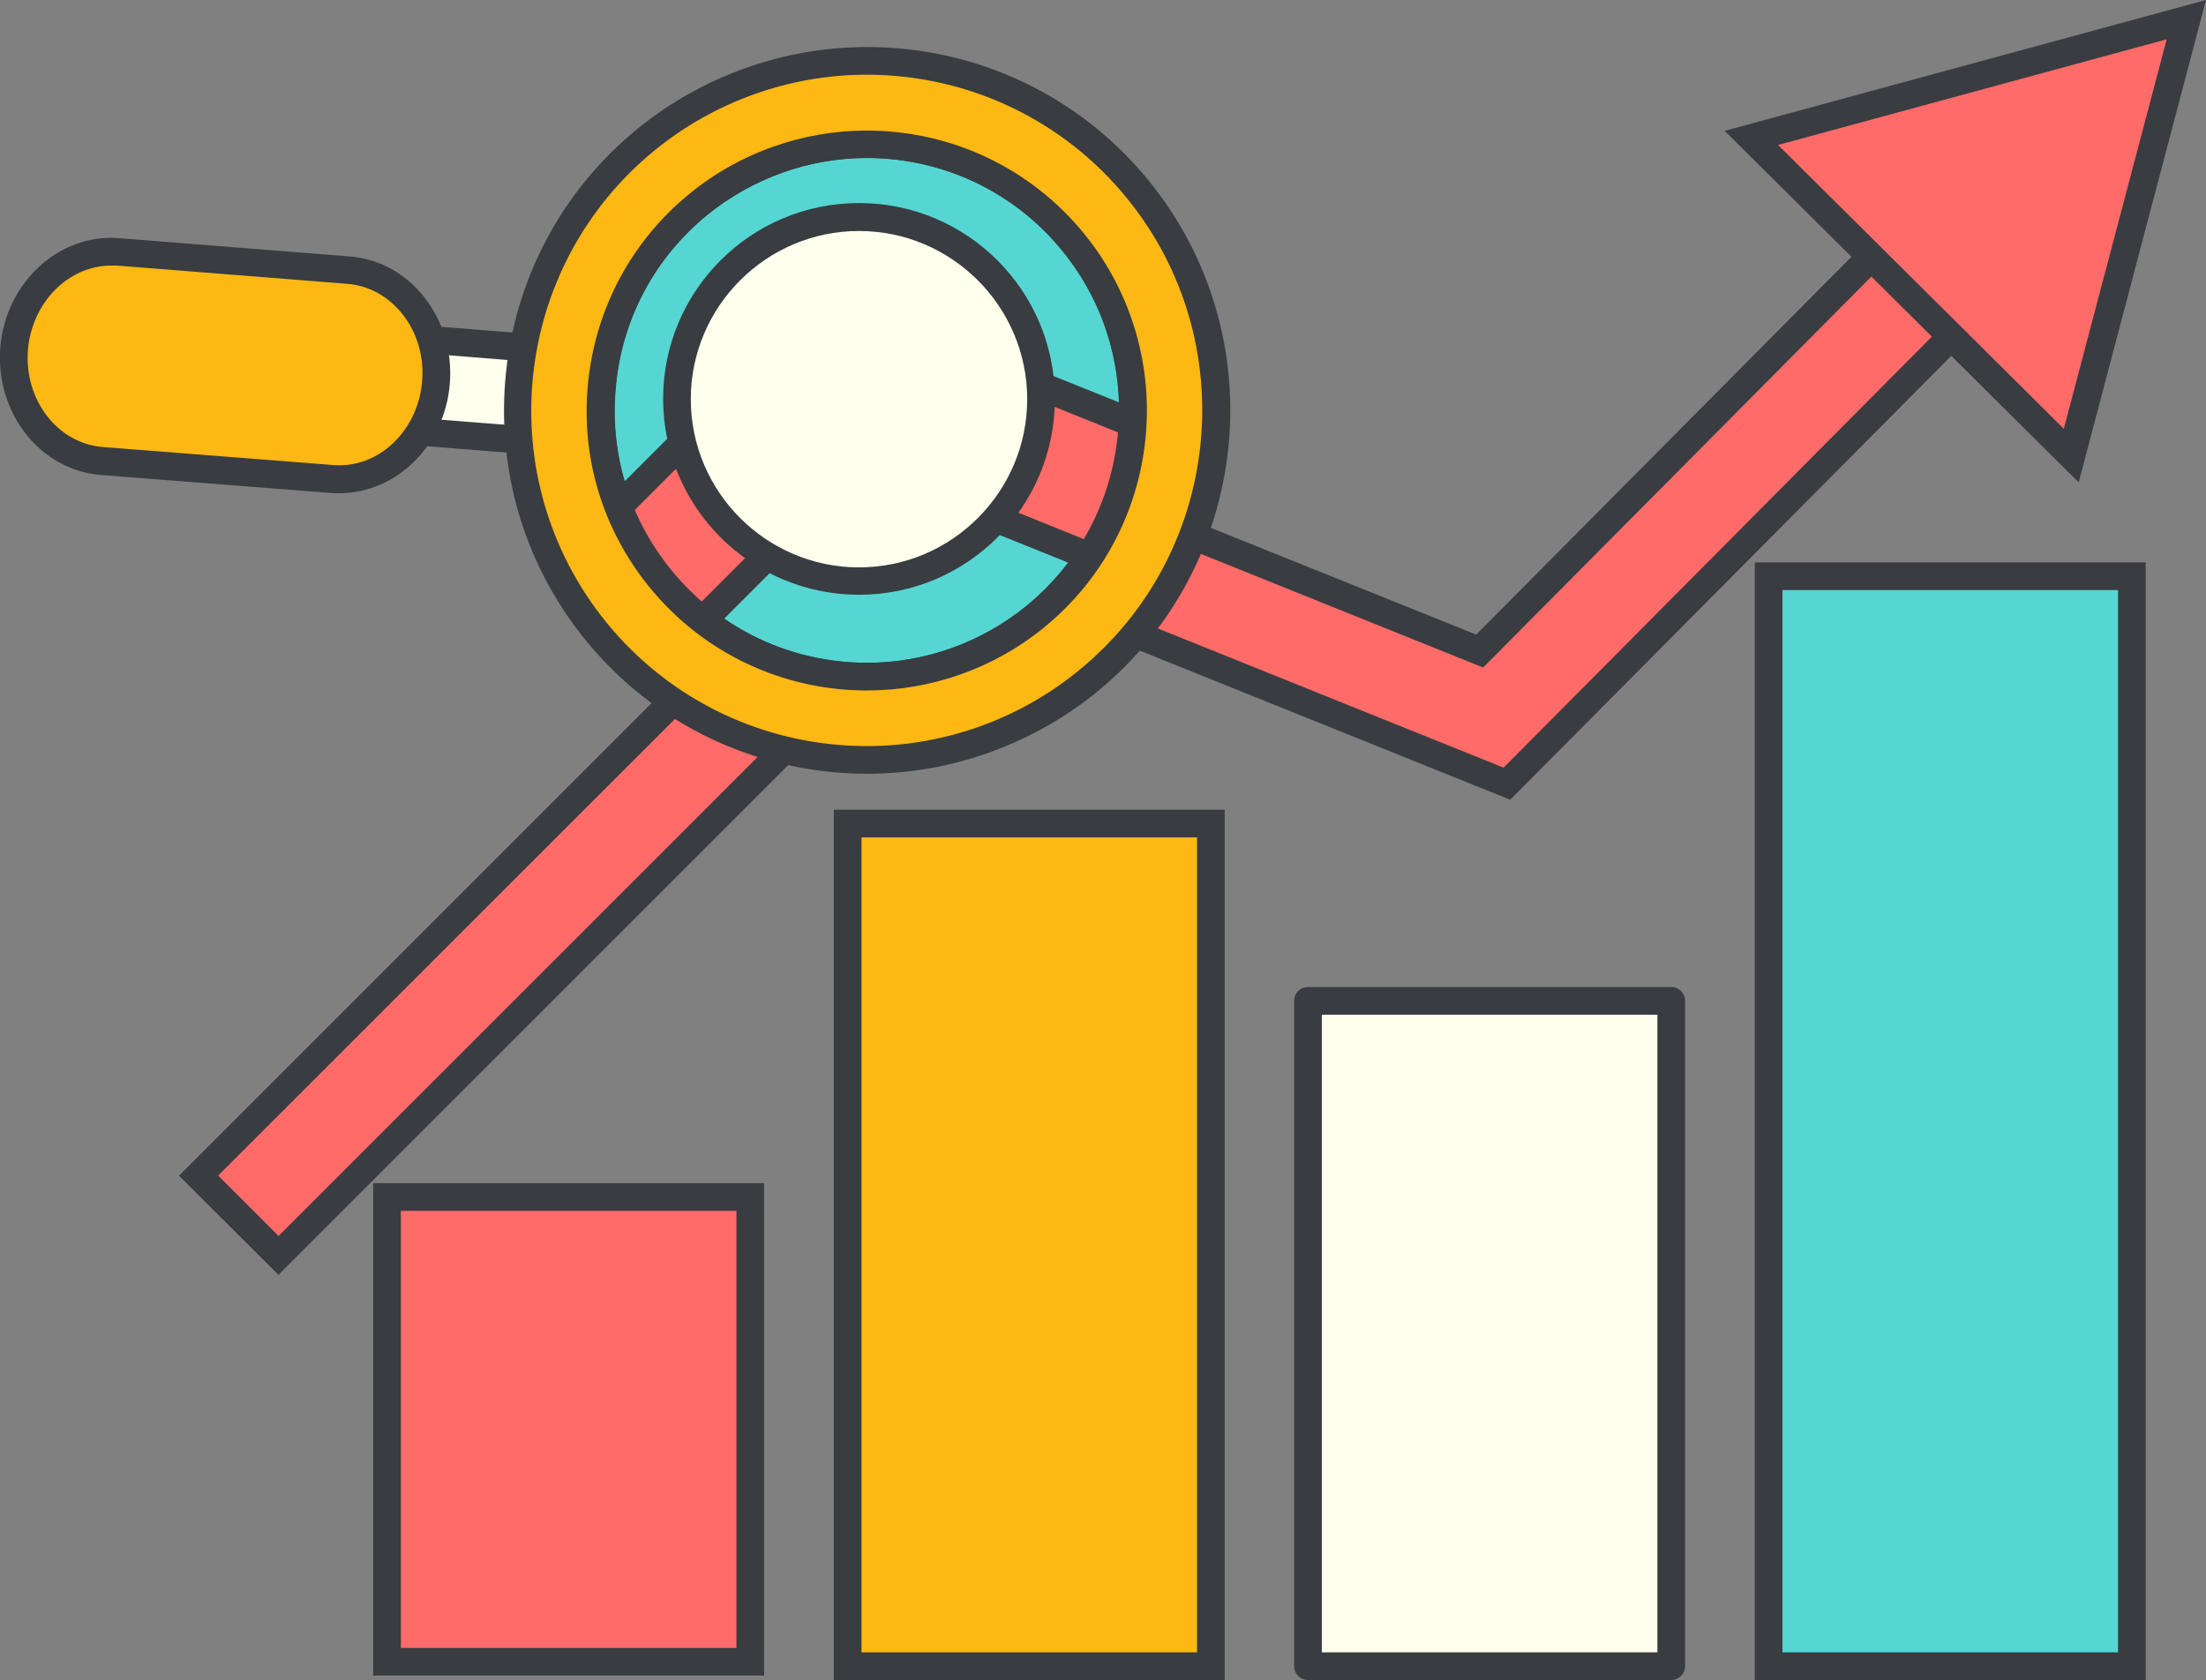 <?xml version="1.0" encoding="UTF-8"?>
<svg id="Layer_2" data-name="Layer 2" xmlns="http://www.w3.org/2000/svg" viewBox="0 0 79.74 60.73">
  <rect x="0" y="0" width="79.74" height="60.73" fill="#808080" stroke="none"/>
  <defs>
    <style>
      .cls-1 {
        fill: #55d6d2;
      }

      .cls-1, .cls-2, .cls-3, .cls-4, .cls-5 {
        stroke-width: 0px;
      }

      .cls-2 {
        fill: #ff6b68;
      }

      .cls-3 {
        fill: #fdb813;
      }

      .cls-4 {
        fill: #ffe;
      }

      .cls-5 {
        fill: #393c41;
      }
    </style>
  </defs>
  <g id="Layer_1-2" data-name="Layer 1">
    <g>
      <g>
        <g>
          <rect class="cls-4" x="47.29" y="36.18" width="13.13" height="24.05"/>
          <path class="cls-5" d="m60.41,60.73h-13.13c-.28,0-.5-.22-.5-.5v-24.05c0-.28.22-.5.5-.5h13.13c.28,0,.5.22.5.5v24.05c0,.28-.22.5-.5.5Zm-12.63-1h12.13v-23.05h-12.13v23.05Z"/>
        </g>
        <g>
          <rect class="cls-1" x="63.94" y="20.83" width="13.13" height="39.4"/>
          <path class="cls-5" d="m77.56,60.73h-14.13V20.33h14.13v40.4Zm-13.13-1h12.13V21.33h-12.13v38.4Z"/>
        </g>
        <g>
          <rect class="cls-2" x="13.99" y="43.28" width="13.13" height="16.8"/>
          <path class="cls-5" d="m27.62,60.57h-14.13v-17.8h14.13v17.8Zm-13.13-1h12.13v-15.8h-12.13v15.8Z"/>
        </g>
        <g>
          <rect class="cls-3" x="30.64" y="29.77" width="13.13" height="30.46"/>
          <path class="cls-5" d="m44.27,60.73h-14.13v-31.46h14.13v31.46Zm-13.13-1h12.13v-29.46h-12.13v29.46Z"/>
        </g>
        <g>
          <g>
            <polygon class="cls-2" points="10.07 45.38 7.18 42.49 33.99 15.68 53.49 23.53 69.32 7.59 72.22 10.47 54.48 28.33 34.97 20.48 10.07 45.38"/>
            <path class="cls-5" d="m10.07,46.09l-3.6-3.59,27.4-27.4,19.49,7.84,15.95-16.06,3.61,3.58-18.33,18.45-19.5-7.85-25.02,25.02Zm-2.18-3.59l2.18,2.18,24.78-24.78,19.5,7.85,17.16-17.27-2.19-2.17-15.71,15.82-19.5-7.85L7.89,42.49Z"/>
          </g>
          <g>
            <polygon class="cls-2" points="74.87 16.46 79.03 .71 63.31 4.98 74.87 16.46"/>
            <path class="cls-5" d="m75.13,17.43l-12.79-12.7L79.74,0l-4.6,17.43Zm-10.86-12.19l10.33,10.26,3.72-14.08-14.05,3.82Z"/>
          </g>
        </g>
      </g>
      <g>
        <g>
          <path class="cls-4" d="m14.96,15.59c-.92-.07-1.61-.88-1.53-1.8h0c.07-.92.88-1.61,1.8-1.53l4.64.37c.92.07,1.61.88,1.53,1.8h0c-.07.92-.88,1.61-1.8,1.53l-4.64-.37Z"/>
          <path class="cls-5" d="m19.74,16.46c-.06,0-.12,0-.17,0l-4.64-.37c-1.19-.09-2.09-1.14-1.99-2.34.09-1.18,1.15-2.09,2.33-1.99l4.64.37c.58.04,1.1.31,1.48.75.38.44.56,1,.51,1.58-.09,1.12-1.04,2-2.16,2Zm-4.56-3.7c-.69,0-1.2.47-1.25,1.08-.05.64.43,1.21,1.08,1.26l4.73.37c.61,0,1.12-.47,1.16-1.08.02-.31-.07-.61-.28-.85-.2-.24-.49-.38-.8-.41l-4.64-.37h0Z"/>
        </g>
        <g>
          <path class="cls-3" d="m3.68,16.66c-1.91-.15-3.33-1.97-3.16-4.05h0c.16-2.09,1.85-3.65,3.76-3.5l8.32.66c1.91.15,3.33,1.96,3.16,4.05h0c-.16,2.08-1.85,3.65-3.76,3.5l-8.32-.66Z"/>
          <path class="cls-5" d="m12.26,17.83c-.1,0-.2,0-.3-.01l-8.32-.65C1.45,16.99-.17,14.93.01,12.57c.18-2.33,2.11-4.14,4.3-3.96l8.32.66c1.07.08,2.03.61,2.72,1.49.67.86,1,1.96.91,3.1-.17,2.23-1.93,3.97-4,3.97ZM4.02,9.6c-1.55,0-2.87,1.34-3.01,3.05-.14,1.81,1.07,3.38,2.71,3.51l8.32.65c1.65.14,3.08-1.25,3.22-3.04.07-.88-.18-1.74-.7-2.4-.51-.65-1.22-1.05-2.01-1.11l-8.32-.66c-.07,0-.14,0-.22,0Z"/>
        </g>
        <g>
          <path class="cls-1" d="m37.42,22.3c-4.12,3.36-10.18,2.73-13.54-1.39-3.36-4.12-2.74-10.18,1.39-13.54,4.12-3.36,10.18-2.74,13.54,1.39,3.36,4.12,2.74,10.18-1.39,13.54Z"/>
          <path class="cls-5" d="m31.35,24.96c-3.06,0-5.93-1.36-7.86-3.73-1.71-2.1-2.5-4.73-2.22-7.42.28-2.69,1.58-5.11,3.68-6.82,1.8-1.47,4.07-2.27,6.39-2.27,3.06,0,5.93,1.36,7.86,3.73,3.52,4.33,2.87,10.72-1.46,14.24-1.8,1.47-4.07,2.27-6.39,2.27Zm-.01-19.25c-2.09,0-4.13.73-5.76,2.05-1.89,1.54-3.07,3.72-3.31,6.15-.25,2.42.46,4.8,2,6.69,1.74,2.14,4.32,3.36,7.08,3.36,2.09,0,4.13-.73,5.75-2.05,3.9-3.18,4.49-8.94,1.31-12.84-1.74-2.14-4.32-3.36-7.08-3.36Z"/>
        </g>
        <g>
          <g>
            <path class="cls-2" d="m41.93,17.56v-1.87l-12.09-4.86-8.22,8.22c1.04,1.34,2.11,2.66,3.11,4.03l6.33-6.33,9.15,3.68c.58-.96,1.19-1.91,1.73-2.88Z"/>
            <path class="cls-5" d="m24.67,23.85l-.34-.47c-.7-.96-1.44-1.9-2.17-2.84l-1.19-1.53,8.77-8.77,12.71,5.11v2.34l-.06.11c-.37.68-.79,1.35-1.2,2.02-.18.29-.36.58-.54.88l-.22.37-9.24-3.72-6.51,6.51Zm-2.38-4.76l.65.83c.62.79,1.25,1.59,1.85,2.4l6.15-6.15,9.06,3.65c.11-.17.21-.35.32-.52.38-.62.76-1.23,1.11-1.86v-1.4l-11.47-4.62-7.68,7.68Z"/>
          </g>
          <g>
            <path class="cls-4" d="m37.63,14.42c0-3.63-2.94-6.58-6.58-6.58s-6.58,2.94-6.58,6.58,2.94,6.58,6.58,6.58,6.58-2.94,6.58-6.58Z"/>
            <path class="cls-5" d="m31.05,21.5c-3.9,0-7.08-3.17-7.08-7.08s3.17-7.08,7.08-7.08,7.08,3.17,7.08,7.08-3.17,7.08-7.08,7.08Zm0-13.15c-3.35,0-6.08,2.73-6.08,6.08s2.73,6.08,6.08,6.08,6.08-2.73,6.08-6.08-2.73-6.08-6.08-6.08Z"/>
          </g>
        </g>
        <g>
          <path class="cls-3" d="m41.14,6.86c-4.41-5.41-12.37-6.23-17.78-1.82-5.41,4.41-6.23,12.36-1.82,17.78,4.41,5.41,12.36,6.22,17.77,1.82,5.41-4.41,6.23-12.36,1.82-17.78Zm-3.72,15.44c-4.12,3.36-10.18,2.73-13.54-1.39-3.36-4.12-2.74-10.18,1.39-13.54,4.12-3.36,10.18-2.74,13.54,1.39,3.36,4.12,2.74,10.18-1.39,13.54Z"/>
          <path class="cls-5" d="m31.35,27.97h0c-3.97,0-7.69-1.76-10.19-4.84-4.57-5.62-3.72-13.91,1.89-18.48,2.34-1.9,5.28-2.95,8.29-2.95,3.97,0,7.69,1.76,10.19,4.84,4.57,5.62,3.72,13.91-1.89,18.48-2.34,1.9-5.28,2.95-8.29,2.95Zm-.02-25.27c-2.78,0-5.5.97-7.66,2.73-5.19,4.23-5.97,11.88-1.75,17.07,2.31,2.84,5.75,4.47,9.42,4.47,2.78,0,5.5-.97,7.65-2.73,5.19-4.23,5.97-11.88,1.75-17.07-2.31-2.84-5.75-4.47-9.42-4.47Zm.01,22.26c-3.06,0-5.93-1.36-7.86-3.73-1.71-2.1-2.5-4.73-2.22-7.42.28-2.69,1.58-5.11,3.68-6.82,1.8-1.47,4.07-2.27,6.39-2.27,3.06,0,5.93,1.36,7.86,3.73,3.52,4.33,2.87,10.72-1.46,14.24-1.8,1.47-4.07,2.27-6.39,2.27Zm-.01-19.25c-2.09,0-4.13.73-5.76,2.05-1.89,1.54-3.07,3.72-3.31,6.15-.25,2.42.46,4.8,2,6.69,1.74,2.14,4.32,3.36,7.08,3.36,2.09,0,4.13-.73,5.75-2.05,3.9-3.18,4.49-8.94,1.31-12.84-1.74-2.14-4.32-3.36-7.08-3.36Z"/>
        </g>
      </g>
    </g>
  </g>
</svg>